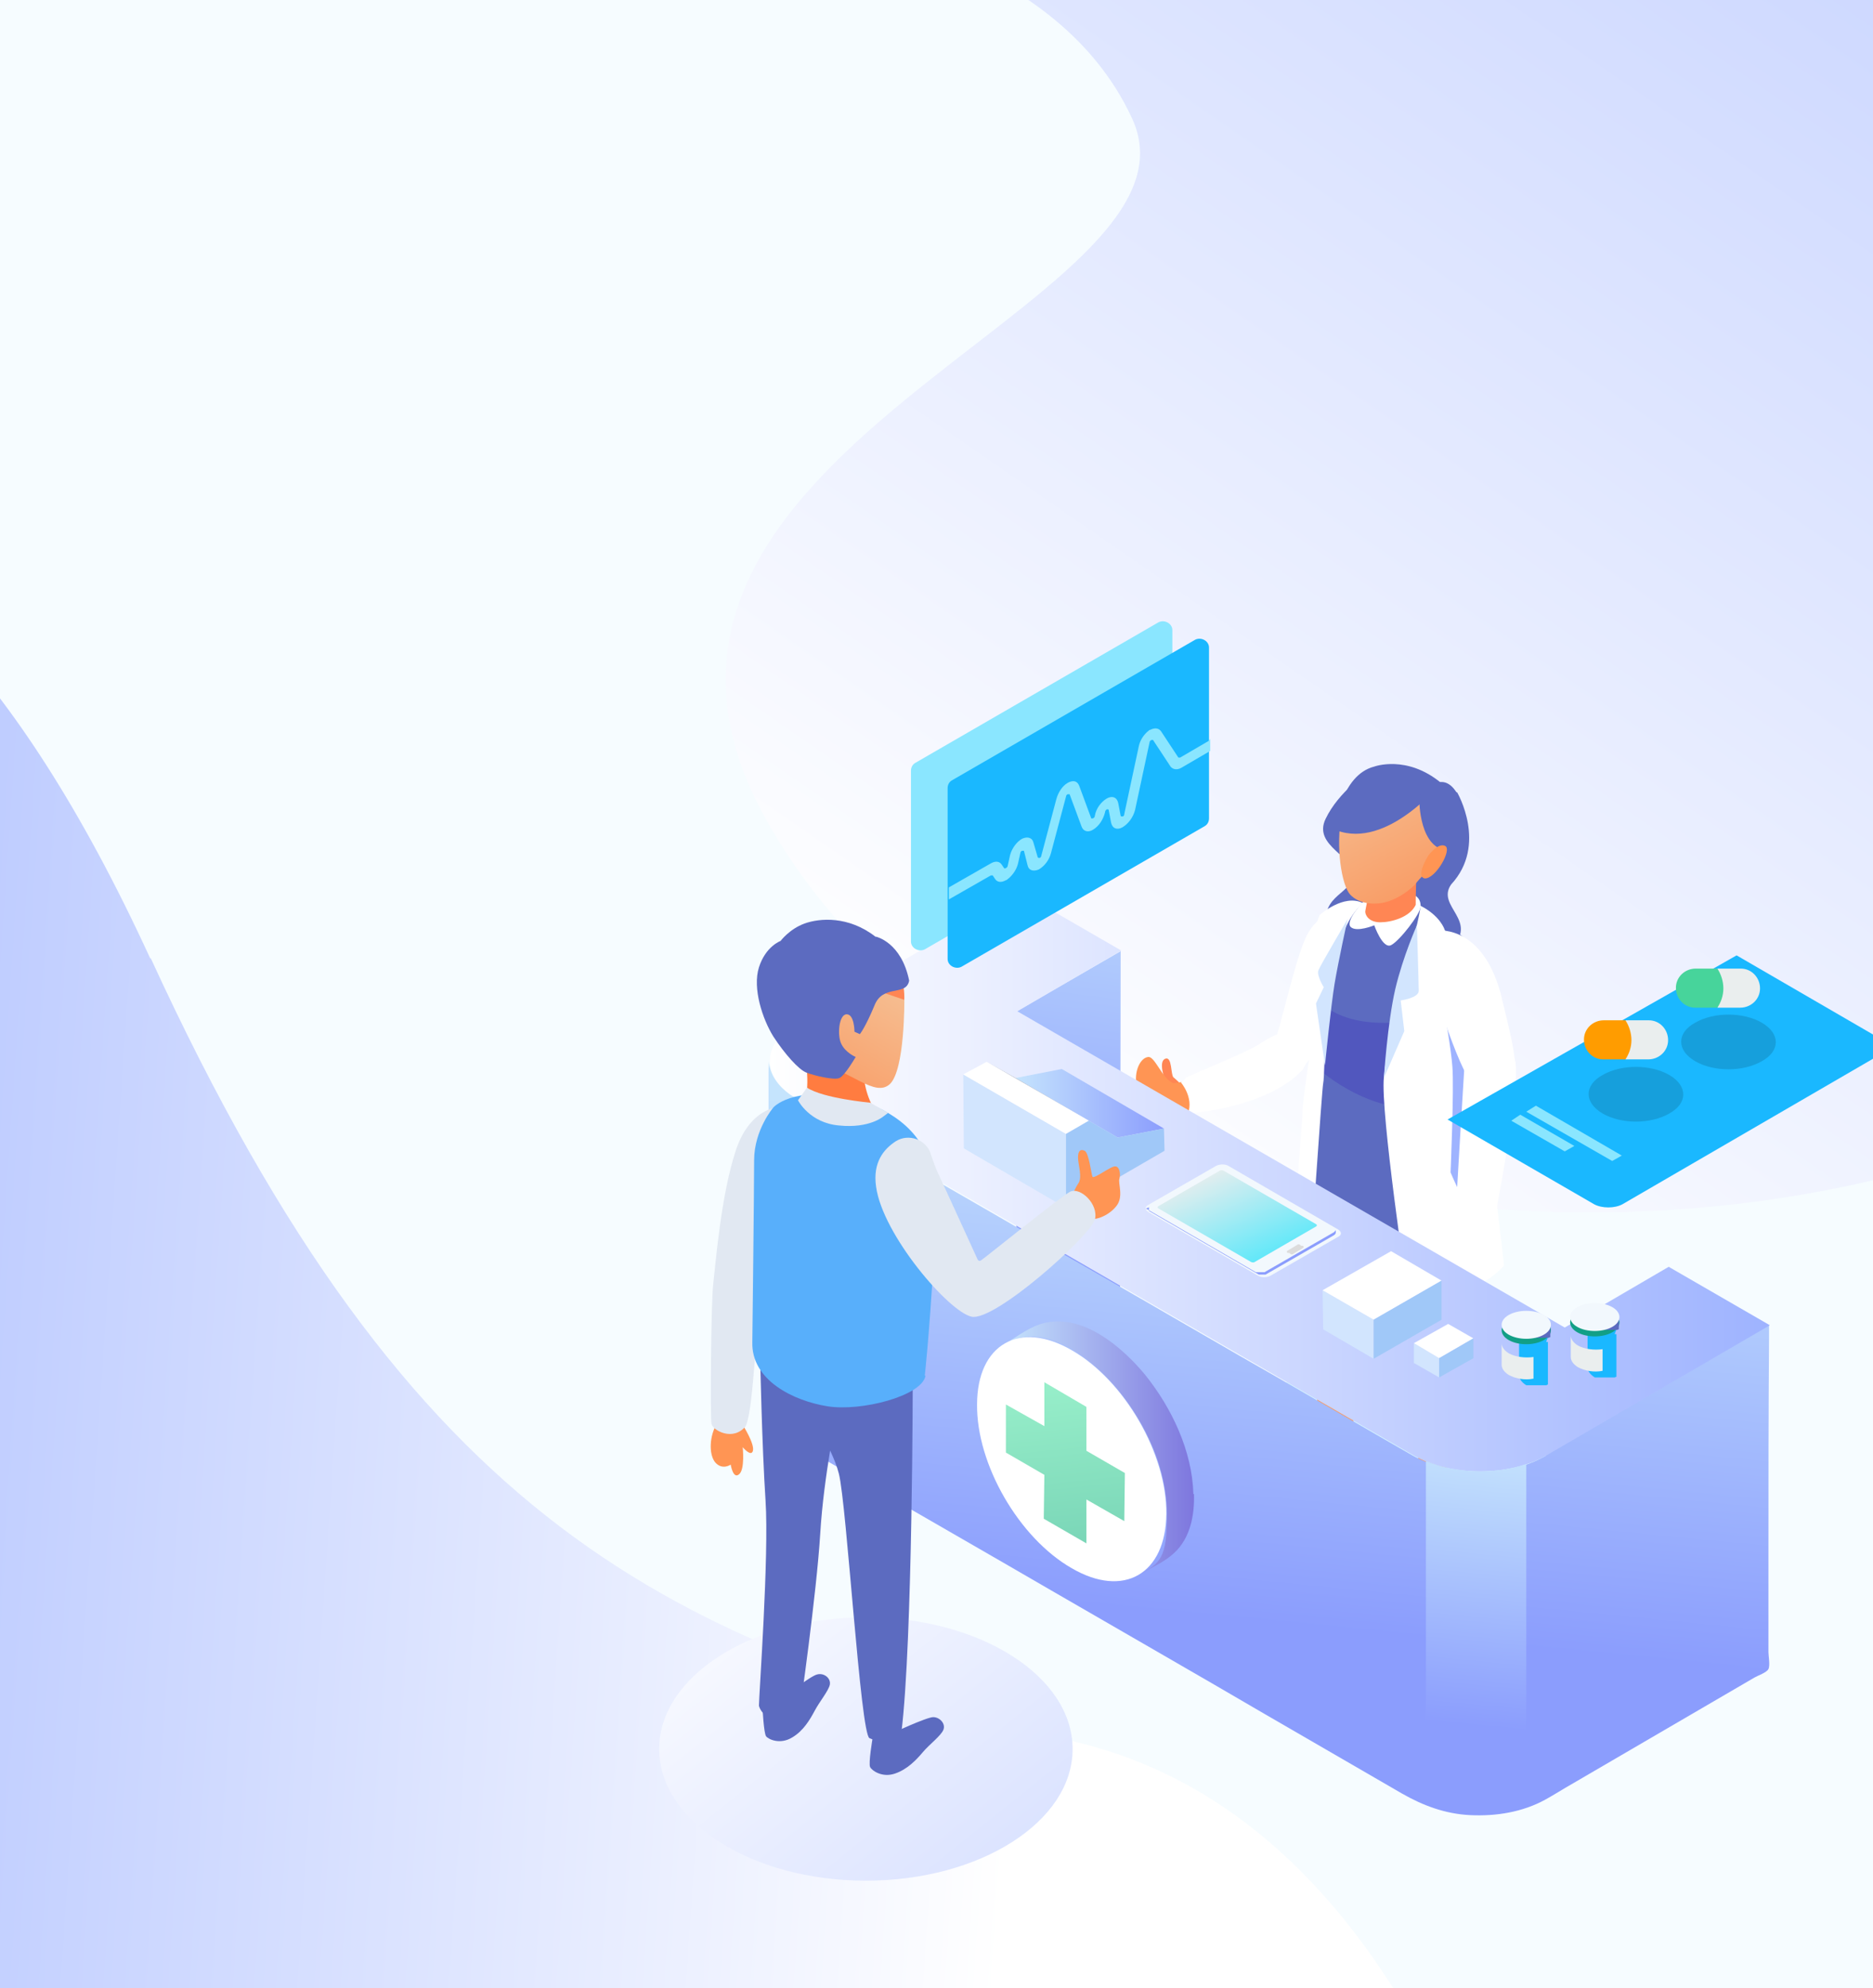 <?xml version="1.0" encoding="UTF-8"?>
<svg xmlns="http://www.w3.org/2000/svg" version="1.1" xmlns:xlink="http://www.w3.org/1999/xlink" viewBox="0 0 311.7 330.7">
  <rect x="0" y="0" width="311.7" height="330.7" fill="#333333" stroke="none"/>
  <!-- Generator: Adobe Illustrator 29.5.1, SVG Export Plug-In . SVG Version: 2.1.0 Build 141)  -->
  <defs>
    <clipPath id="clippath">
      <rect x="21.5" y=".8" width="311.6" height="329.9" rx="35.5" ry="35.5" fill="none"/>
    </clipPath>
    <linearGradient id="_名称未設定グラデーション_8" data-name="名称未設定グラデーション 8" x1="214.1" y1="125.6" x2="482.1" y2="513.6" gradientTransform="translate(0 333.8) scale(1 -1)" gradientUnits="userSpaceOnUse">
      <stop offset="0" stop-color="#fff"/>
      <stop offset="1" stop-color="#9eb3ff"/>
    </linearGradient>
    <linearGradient id="_名称未設定グラデーション_9" data-name="名称未設定グラデーション 9" x1="194.5" y1="105.1" x2="-77.1" y2="123.6" gradientTransform="translate(0 333.8) scale(1 -1)" gradientUnits="userSpaceOnUse">
      <stop offset="0" stop-color="#fff"/>
      <stop offset="1" stop-color="#9eb3ff"/>
    </linearGradient>
    <linearGradient id="_名称未設定グラデーション_10" data-name="名称未設定グラデーション 10" x1="243.6" y1="210" x2="259.4" y2="180" gradientTransform="translate(0 333.8) scale(1 -1)" gradientUnits="userSpaceOnUse">
      <stop offset="0" stop-color="#f5c9a0"/>
      <stop offset="1" stop-color="#f99860"/>
    </linearGradient>
    <linearGradient id="_名称未設定グラデーション_11" data-name="名称未設定グラデーション 11" x1="206.7" y1="201.3" x2="197" y2="123.1" gradientTransform="translate(0 333.8) scale(1 -1)" gradientUnits="userSpaceOnUse">
      <stop offset="0" stop-color="#c5e4fd"/>
      <stop offset="1" stop-color="#8b9dfd"/>
    </linearGradient>
    <linearGradient id="_名称未設定グラデーション_12" data-name="名称未設定グラデーション 12" x1="236.9" y1="151.2" x2="228.1" y2="61.5" gradientTransform="translate(0 333.8) scale(1 -1)" gradientUnits="userSpaceOnUse">
      <stop offset="0" stop-color="#c5e4fd"/>
      <stop offset="1" stop-color="#8b9dfd"/>
    </linearGradient>
    <linearGradient id="_名称未設定グラデーション_13" data-name="名称未設定グラデーション 13" x1="149.3" y1="134.4" x2="315.7" y2="134.4" gradientTransform="translate(0 333.8) scale(1 -1)" gradientUnits="userSpaceOnUse">
      <stop offset="0" stop-color="#fff"/>
      <stop offset="1" stop-color="#9eb3ff"/>
    </linearGradient>
    <linearGradient id="_名称未設定グラデーション_14" data-name="名称未設定グラデーション 14" x1="269.9" y1="90.6" x2="265.4" y2="44.1" gradientTransform="translate(0 333.8) scale(1 -1)" gradientUnits="userSpaceOnUse">
      <stop offset="0" stop-color="#c5e4fd"/>
      <stop offset="1" stop-color="#8b9dfd"/>
    </linearGradient>
    <linearGradient id="_名称未設定グラデーション_15" data-name="名称未設定グラデーション 15" x1="151.5" y1="148.9" x2="151.5" y2="38.1" gradientTransform="translate(0 333.8) scale(1 -1)" gradientUnits="userSpaceOnUse">
      <stop offset="0" stop-color="#c5e4fd"/>
      <stop offset="1" stop-color="#8b9dfd"/>
    </linearGradient>
    <linearGradient id="_名称未設定グラデーション_16" data-name="名称未設定グラデーション 16" x1="188.4" y1="90.1" x2="219.8" y2="90.1" gradientTransform="translate(0 333.8) scale(1 -1)" gradientUnits="userSpaceOnUse">
      <stop offset="0" stop-color="#c5e4fd"/>
      <stop offset="1" stop-color="#7e77de"/>
    </linearGradient>
    <linearGradient id="_名称未設定グラデーション_17" data-name="名称未設定グラデーション 17" x1="195.3" y1="119" x2="211.1" y2="-38" gradientTransform="translate(0 333.8) scale(1 -1)" gradientUnits="userSpaceOnUse">
      <stop offset="0" stop-color="#abffd6"/>
      <stop offset="1" stop-color="#006f6b"/>
    </linearGradient>
    <linearGradient id="_名称未設定グラデーション_18" data-name="名称未設定グラデーション 18" x1="190.2" y1="147.5" x2="214.9" y2="147.5" gradientTransform="translate(0 333.8) scale(1 -1)" gradientUnits="userSpaceOnUse">
      <stop offset="0" stop-color="#c5e4fd"/>
      <stop offset="1" stop-color="#8b9dfd"/>
    </linearGradient>
    <linearGradient id="_名称未設定グラデーション_19" data-name="名称未設定グラデーション 19" x1="232.2" y1="163.1" x2="228.4" y2="133.9" gradientTransform="translate(0 333.8) scale(1 -1)" gradientUnits="userSpaceOnUse">
      <stop offset="0" stop-color="#c5e4fd"/>
      <stop offset="1" stop-color="#8b9dfd"/>
    </linearGradient>
    <linearGradient id="_名称未設定グラデーション_20" data-name="名称未設定グラデーション 20" x1="-11103.3" y1="113" x2="-11092.5" y2="137.2" gradientTransform="translate(-10869.2 333.8) rotate(-180)" gradientUnits="userSpaceOnUse">
      <stop offset="0" stop-color="#1ae5ff"/>
      <stop offset="1" stop-color="#eaeeee"/>
    </linearGradient>
    <linearGradient id="_名称未設定グラデーション_21" data-name="名称未設定グラデーション 21" x1="136.3" y1="76.2" x2="263.8" y2="-82.9" gradientTransform="translate(0 333.8) scale(1 -1)" gradientUnits="userSpaceOnUse">
      <stop offset="0" stop-color="#fff"/>
      <stop offset="1" stop-color="#9eb3ff"/>
    </linearGradient>
    <linearGradient id="_名称未設定グラデーション_22" data-name="名称未設定グラデーション 22" x1="173" y1="173.6" x2="157.2" y2="145.9" gradientTransform="translate(0 333.8) scale(1 -1)" gradientUnits="userSpaceOnUse">
      <stop offset="0" stop-color="#f5c9a0"/>
      <stop offset="1" stop-color="#f99860"/>
    </linearGradient>
    <linearGradient id="_名称未設定グラデーション_131" data-name="名称未設定グラデーション 13" x1="192.9" y1="128.4" x2="460.9" y2="516.4" xlink:href="#_名称未設定グラデーション_13"/>
    <linearGradient id="_名称未設定グラデーション_132" data-name="名称未設定グラデーション 13" x1="173.3" y1="107.9" x2="-98.3" y2="126.4" xlink:href="#_名称未設定グラデーション_13"/>
    <linearGradient id="_名称未設定グラデーション_101" data-name="名称未設定グラデーション 10" x1="222.4" y1="212.8" x2="238.2" y2="182.8" xlink:href="#_名称未設定グラデーション_10"/>
    <linearGradient id="_名称未設定グラデーション_111" data-name="名称未設定グラデーション 11" x1="185.5" y1="204" x2="175.8" y2="125.8" xlink:href="#_名称未設定グラデーション_11"/>
    <linearGradient id="_名称未設定グラデーション_112" data-name="名称未設定グラデーション 11" x1="215.7" y1="153.9" x2="206.9" y2="64.2" xlink:href="#_名称未設定グラデーション_11"/>
    <linearGradient id="_名称未設定グラデーション_133" data-name="名称未設定グラデーション 13" x1="128.1" y1="137.2" x2="294.5" y2="137.2" xlink:href="#_名称未設定グラデーション_13"/>
    <linearGradient id="_名称未設定グラデーション_113" data-name="名称未設定グラデーション 11" x1="248.7" y1="93.3" x2="244.2" y2="46.8" xlink:href="#_名称未設定グラデーション_11"/>
    <linearGradient id="_名称未設定グラデーション_114" data-name="名称未設定グラデーション 11" x1="130.3" y1="151.6" x2="130.3" y2="40.8" xlink:href="#_名称未設定グラデーション_11"/>
    <linearGradient id="_名称未設定グラデーション_161" data-name="名称未設定グラデーション 16" x1="167.2" y1="92.9" x2="198.6" y2="92.9" xlink:href="#_名称未設定グラデーション_16"/>
    <linearGradient id="_名称未設定グラデーション_171" data-name="名称未設定グラデーション 17" x1="174.1" y1="121.7" x2="189.9" y2="-35.3" xlink:href="#_名称未設定グラデーション_17"/>
    <linearGradient id="_名称未設定グラデーション_115" data-name="名称未設定グラデーション 11" x1="169" y1="150.2" x2="193.7" y2="150.2" xlink:href="#_名称未設定グラデーション_11"/>
    <linearGradient id="_名称未設定グラデーション_116" data-name="名称未設定グラデーション 11" x1="211" y1="165.9" x2="207.2" y2="136.7" xlink:href="#_名称未設定グラデーション_11"/>
    <linearGradient id="_名称未設定グラデーション_201" data-name="名称未設定グラデーション 20" x1="-11082.1" y1="115.7" x2="-11071.3" y2="139.9" xlink:href="#_名称未設定グラデーション_20"/>
    <linearGradient id="_名称未設定グラデーション_134" data-name="名称未設定グラデーション 13" x1="115.1" y1="79" x2="242.6" y2="-80.1" xlink:href="#_名称未設定グラデーション_13"/>
    <linearGradient id="_名称未設定グラデーション_102" data-name="名称未設定グラデーション 10" x1="151.8" y1="176.3" x2="136" y2="148.6" xlink:href="#_名称未設定グラデーション_10"/>
  </defs>
  <g isolation="isolate">
    <g id="_レイヤー_1" data-name="レイヤー_1">
      <g clip-path="url(#clippath)">
        <g>
          <rect x=".3" y="-34" width="351.6" height="383.3" rx="8.8" ry="8.8" fill="#f6fcff"/>
          <path d="M412.4,3.4c0-4.6-5.7-8.4-12.8-8.4h-222.3c12.5,4.9,25.7,13.2,32.3,27.5,14.5,31.3-95.6,55.1-60.8,116.8,34.8,61.7,136.1,80.7,208.6,52.2,20.5-8.1,39-8.1,55-3.9V3.4h0Z" fill="url(#_名称未設定グラデーション_8)"/>
          <path d="M46.2,162.2C22.8,111.3.4,94.5-15.4,89.7v221.4c0,15.9,5.9,28.8,13.2,28.8h259.1c-12-21.3-29.9-40.9-56.4-47.3-67.4-16.3-110.8-35.9-154.2-130.4h-.1Z" fill="url(#_名称未設定グラデーション_9)"/>
          <g>
            <g>
              <g>
                <path d="M243.4,154.6s-3.3.2-5.1,4.6c-1.9,4.5-4.3,15.8-5,16.8s.2,4.1,4.3,5c0,0,3.6-4.5,6.2-9.9,2.6-5.5,3.6-14-.3-16.4h0Z" fill="#fff"/>
                <ellipse cx="250.3" cy="250.2" rx="31.4" ry="19.9" fill="#8ae6ff" isolation="isolate" mix-blend-mode="multiply" opacity=".3"/>
                <path d="M242.3,199.4s-2.3,6.7-2.1,14.4c.3,7.7.5,30.3-.5,32.9-1,2.1-6.7,3.3-6.9,4.6-.3,1.3,2.8,2.3,5.4,1.3,2.6-1,6.7-2.3,7.5-4.9.8-2.6-.3-3.1,0-4.4.3-1.3,2.6-13.6,2.6-27.2s-2.8-17.7-5.9-16.7h-.1Z" fill="#ff9554"/>
                <path d="M262.6,189.7s1.5,5.7.5,13.9c-1,8.2,1.4,17.6.9,23.8-.5,6.2-2.1,19.4-2.1,22.3s-2.1,8.6-6.9,10.1c-3.5-2.1,1.5-7.5,1.7-8.7s.9-8.1.7-13.4c-.2-5.3-1.2-12.2-.5-17.8.7-5.7-4.3-20.7-2.7-25.4,1.5-4.6,5.5-5.5,8.4-4.8Z" fill="#ff9554"/>
                <path d="M248.8,131.3s-4.8,3.1-7,7.7c-2.2,4.6,5.1,6.2,4.5,9.6-.7,3.4-5.7,2.9-4.3,9.9,1.4,7,13.2.5,13.2.5l-6.3-27.8h-.1Z" fill="#5c6bc0"/>
                <path d="M263.7,134.6s5.1,8.7-1,15.3c-2.6,3.7,4.8,6-.1,10.7-4.9,4.6-13.9.1-14.5-3.3-.6-3.5,5.7-6.2,5.7-10.9s-2.8-9.3.4-10.7c3.2-1.4,5.1-3.9,9.6-1h-.1Z" fill="#5c6bc0"/>
                <path d="M256.7,152.3s8.9,6.4,9.8,8.5,1.1,8-.8,12c-1.8,3.9-1.2,18.4-1.8,21.2-.7,2.8-8.3,3.7-13,2.8-4.7-.9-10.4-4.3-10.3-9.8.2-5.5,1-8.5-2-21.6-.5-2.4,1.7-5.4,2.9-9.6.2-.9,3.3-3.4,3.3-3.4,0,0,3-.5,11.8-.2h.1Z" fill="#5c6bc0"/>
                <path d="M239.3,167.4s3.3,7.9,18.8,4.8c3.1-.2,6,6.9,4.1,10.6-1.6,3.2-3.4,9.3-3.7,14-2.5.4-5.4.4-7.7,0-4.7-.9-10.4-4.3-10.3-9.8.2-5.2.9-8.2-1.4-19.2.1-.2.2-.3.2-.3h0Z" fill="#5157be"/>
                <path d="M264.5,185.7s-10.6,5.7-23.8-5c0,0-.5,2.6-.7,3.8-.2,1.2-1,18.7-.2,33.7,0,0,3.4,6.5,15.2,5.7,11.8-.9,12.5-5.3,12.5-6.3s-1-11.5-.7-17.6c.3-6.2-1.7-11.8-1.7-11.8l-.7-2.4h.1Z" fill="#5c6bc0"/>
                <path d="M256.9,151.9s.8.5.7,1.7c0,1.2-3.5,5.7-4.9,6.4s-2.8-3.3-2.8-3.3c0,0-2.9,1.2-3.9.3s1.8-4.1,2.6-4.7c.8-.6,6.8-1,8.4-.4h-.1Z" fill="#fff"/>
                <path d="M248.9,151.1v.3c0,.7-.4,2.3-.5,3,0,.7.7,1.8,2.5,1.8s4.9-.8,5.9-2.9c0-.4,0-4.4.3-6.4l-8.2,4.2h0Z" fill="#ff8654"/>
                <path d="M244.4,138.1c1-5.5,5.4-8.7,10.4-7.5,0,0,5.4.5,7.8,5.3,2.4,4.7-1.1,8.7-3.4,11.2-.9,1-1.7,1.8-2.1,2.3-.2.2-.3.4-.5.6h0c-1.5,1.5-3.3,2.4-4.6,2.8-2.2.6-4.7.3-6.1-1.2s-2.5-7.9-1.4-13.5h0Z" fill="url(#_名称未設定グラデーション_10)"/>
                <path d="M243.6,140.8c-.3-.6.8-9.1,6.3-10.5,0,0,5.4-2,11.1,2.7,0,0-8.9,11.1-17.4,7.9h0Z" fill="#5c6bc0"/>
                <path d="M257.4,135.8s-.1,8.5,5.1,8.5c4.2-3,1.9-12.1-1.8-11.4-3.7.6-3.3,3-3.3,3h0Z" fill="#5c6bc0"/>
                <path d="M258.9,145.1s1.6-2.2,2.8-1.6-1.6,5.5-3.4,5.4c-1.6-.3.6-3.8.6-3.8h0Z" fill="#ff9554"/>
                <g>
                  <path d="M215.1,182.5s-1.2-3.1,0-3.6.9,2.7,1.4,3.1,1.4,1.3,1.4,1.3c0,0-1.4,1-2.8-.8h0Z" fill="#ff8654"/>
                  <path d="M237.8,180.1s0-4.6-3.5-4.6-7.9,6.5-18.2,7.5c0,0-1.9,1.5-.8,3.8,1.2,2.3,16.9-.8,22.4-6.7h.1Z" fill="#ff9554"/>
                  <path d="M217,187.3s-4.9-.4-6.6-3.7c-.6-2.6.6-4.9,1.9-5,1.3-.1,2.7,4.9,5,4.4s2.1,4.2-.4,4.4h.1Z" fill="#ff9554"/>
                </g>
                <path d="M262,250.1s-1,.3-1.9,2.1c-.9,1.8-2.7,5.3-4.8,4.8-.8-1,1.3-5.4,1.5-5.9-.9.9-2.7,3.9-3.3,5.8-.6,1.9-1.9,3.3-1.8,4.2.1.9,2.4,1.4,4,.5,1.5-.9,4-3.9,5-6.2,1-2.3,1.4-3.5,1.3-5.3h0Z" fill="#113c7a"/>
                <path d="M246.1,245.6s-1.3.5-2.8,1.9-3.5,2.7-4.8,2.7-1.9-.3-.1-2.2c0,0-1.3,0-2.6,1s-3.9,2.2-4.6,2.6c-.4.9,2.1,2.6,4.2,2.3,2.2-.3,4.9-.9,6.2-2.2,1.3-1.3,2.7-1.9,2.7-1.9v1.8s.8.4,1.4-.3.4-2.3.5-3.5,0-1.9-.1-2.3h0Z" fill="#113c7a"/>
                <path d="M257.6,153.6s-.7,4.9-2.2,7.5c-1.5,3.3-3.3,15.2-3.9,20.9-.6,5.7,3.9,35.8,3.9,35.8,0,0,9.8,2.4,16.1-4.5-.3-3-3-25.1-3-25.1l-3.6-23.9-3.3-6.9s-.7-2.3-4.1-4v.2Z" fill="#fff"/>
                <path d="M261.1,168.3s0,.4.2,1.1c.4,2.4,1.4,8,1.6,10.8.3,3.6-.3,17.6-.3,17.6,0,0,2.4,5.7,2.7,4.8.3-.9,2.1-24.5,2.1-24.5l-5.1-11.9-1.2,2.1h0Z" fill="#9eb3ff"/>
                <g>
                  <path d="M259.9,157.6s7.7-1.5,11,10.3c2,8.2,3.1,12.4,1.9,13.9-1.1,1.5-4.5,2.9-6.6,1.1-2.1-1.7-7.6-18.6-7.4-20.5s-.5-3.5,1.1-4.8Z" fill="#fff"/>
                  <path d="M264.9,180.2s-1.5,24.2-1.5,25.9c.6,1.2,4.5,1.8,6.3.6,0,0,4.8-23.9,3.6-27.7-1.2-3.9-6.6-1.5-8.4,1.2Z" fill="#fff"/>
                </g>
                <path d="M234.1,174.7s-1.3.4-3.4,1.8c-2.1,1.4-11.7,5.2-12.2,5.6-.5.7-.8.7-.8.7,0,0,2.2,2.5,1.2,5.2,0,0,13.1-.8,19.1-7.3,0,0,1.4-2.2.4-3.6s-4.3-2.4-4.3-2.4h0Z" fill="#fff"/>
                <path d="M248,153s-2.6,2.2-3.6,6.2c-1,4-2,11.1-2.4,14.3-.4,3.2-.4,8.7-.6,9.5-.2.8-2.2,30.6-2.2,30.6,0,0-2-1.4-2.4-3.2l-.4-1.8s1.6-20.3,1.6-21.5,1.4-10.5,1.4-10.5c0,0-1.4-9.7-1.4-11.9s2.8-9.7,2.8-9.7c0,0,4-3.6,7.2-2h0Z" fill="#fff"/>
                <path d="M257,156.7s.3,9.7.3,10.9-3,1.6-3,1.6l.6,5.1-3.4,7.8s.6-9.2,1.9-14.8c1.3-5.5,3.6-10.6,3.6-10.6h0Z" fill="#d2e5fe"/>
                <path d="M245.5,155.6s-4.6,7.8-4.9,8.6c-.3.9.9,2.8.9,2.8l-1.3,2.7,1.5,10.3s1-10,1.6-13.6,2.2-10.9,2.2-10.9h0Z" fill="#d2e5fe"/>
              </g>
              <g>
                <g>
                  <polygon points="207.7 161 207.6 218.2 190.3 228.2 190.4 171 207.7 161" fill="url(#_名称未設定グラデーション_11)"/>
                  <path d="M278.5,244.9c-6.5,3.8-15.8,3.5-22.2,0-1.6-.9-3.1-1.8-4.7-2.7-8-4.6-16-9.3-24.1-13.9-10.9-6.3-21.8-12.6-32.8-18.9-9.6-5.6-19.3-11.1-28.9-16.7-3-1.7-6-3.4-9-5.2-1.4-.8-3-1.6-4.3-2.6-1.8-1.3-3.4-3.3-3.4-5.6v28c0,9.7-.4,19.4,0,29.1.1,3.9,3.6,5.8,6.6,7.6,3,1.7,5.9,3.4,8.9,5.1,10.5,6.1,21,12.1,31.5,18.2,11.9,6.9,23.8,13.7,35.6,20.6,7.6,4.4,15.2,8.8,22.8,13.2,3.5,2,7.2,3.4,11.4,3.6,4.3.2,8.7-.5,12.5-2.6,1.1-.6,2.2-1.3,3.4-2,10.5-6.1,20.9-12.2,31.4-18.3.5-.3,2-.8,2.3-1.4s0-2.2,0-2.8v-15.9c0-12.1,0-24.1.1-36.2v-2.3c-10.8,6.3-21.6,12.6-32.5,18.9-1.6.9-3.1,1.8-4.7,2.7h.1Z" fill="url(#_名称未設定グラデーション_12)"/>
                  <path d="M315.6,223.3l-37.1,21.6c-6.1,3.5-15.9,3.5-22,0l-102.6-59.3c-6.1-3.5-6.1-9.2,0-12.8l37.1-21.6,16.8,9.7-17.3,10.1,91.1,52.6,17.3-10.1,16.8,9.7h0Z" fill="url(#_名称未設定グラデーション_13)"/>
                </g>
                <path d="M275.2,246.3c-5.3,1.8-11.6,1.6-16.7-.5v57.1c2.3.9,4.7,1.5,7.4,1.7,3.1.2,6.3-.2,9.3-1.2v-57.1h0Z" fill="url(#_名称未設定グラデーション_14)"/>
                <path d="M153.9,185.6c-.4-.3-.9-.5-1.3-.8-1.8-1.3-3.4-3.3-3.4-5.6v28c0,9.7-.4,19.4,0,29.1,0,3.2,2.4,5,4.8,6.5v-57.2h-.1Z" fill="url(#_名称未設定グラデーション_15)"/>
                <g isolation="isolate">
                  <path d="M219.8,251.3c-.2-7.2-3.6-14.3-8-19.8-3.8-4.6-10.2-10.1-16.6-8.7-2.4.5-4.6,2.2-6.7,3.5,6.7-3.9,14.7,2.8,18.7,7.6,4.7,5.7,8.2,13.2,8.2,20.7s-1.1,8.1-4.6,10.1c1.9-1.1,4.2-2.1,5.8-3.6,2.7-2.5,3.4-6.3,3.3-9.8h0Z" fill="url(#_名称未設定グラデーション_16)"/>
                  <path d="M199.6,227.4c8.7,5,15.8,17.2,15.7,27.2s-7.1,14.1-15.8,9c-8.7-5-15.8-17.2-15.7-27.2,0-10,7.1-14.1,15.8-9Z" fill="#fff"/>
                </g>
                <polygon points="202 236.8 202 244.1 208.4 247.8 208.3 255.8 202 252.2 202 259.5 194.9 255.4 195 248.1 188.6 244.4 188.6 236.4 195 240 195 232.7 202 236.8" fill="url(#_名称未設定グラデーション_17)"/>
              </g>
              <g isolation="isolate">
                <polygon points="207.2 192 190.2 182.1 197.9 180.6 214.9 190.5 207.2 192" fill="url(#_名称未設定グラデーション_18)"/>
                <polygon points="202.4 189.2 185.4 179.4 190.2 182.1 207.2 192 202.4 189.2" fill="#9c9c9c"/>
                <polygon points="198.6 203.7 181.6 193.8 181.5 181.5 198.6 191.4 198.6 203.7" fill="#d2e5fe"/>
                <polygon points="198.6 191.4 181.5 181.5 185.4 179.4 202.4 189.2 198.6 191.4" fill="#fff"/>
                <polygon points="202.4 189.2 207.2 192 214.9 190.5 215 194.2 198.6 203.7 198.6 191.4 202.4 189.2" fill="#a0c8f8"/>
              </g>
              <g>
                <path d="M212.3,203.2c-.6.3-.6.8,0,1.2l18.3,10.6c.5.3,1.4.3,2,0l11.3-6.5c.6-.3.6-.8,0-1.2l-18.3-10.6c-.5-.3-1.4-.3-2,0l-11.3,6.5Z" fill="#f2f8fd"/>
                <g>
                  <path d="M211.9,203.8h0l18.3,10.6h1.4s.1,0,.2-.1l11.3-6.5c.2-.1.3-.3.4-.4v-.2.6h0c0,.2-.2.4-.4.5l-11.3,6.5h-1.1l-18.3-10.6h0v-.6h0l-.5.2Z" fill="url(#_名称未設定グラデーション_19)"/>
                  <path d="M214,203.4c-.2.1-.2.3,0,.4l15.4,8.9c.2.1.5.1.6,0l10.2-5.9c.2-.1.2-.3,0-.4l-15.4-8.9c-.2-.1-.5-.1-.6,0l-10.2,5.9Z" fill="url(#_名称未設定グラデーション_20)"/>
                  <path d="M235.5,210.8c-.2.1-.2.3,0,.4h.3c.2.3.5.3.7.1l1.5-.9c.2-.1.2-.3,0-.4h-.3c-.2-.3-.5-.3-.7-.1l-1.5.9Z" fill="#dcdcdc"/>
                </g>
              </g>
              <g isolation="isolate">
                <polygon points="249.8 228.8 241.4 223.9 241.3 217.4 249.8 222.3 249.8 228.8" fill="#d2e5fe"/>
                <polygon points="249.8 222.3 241.3 217.4 252.7 210.9 261.1 215.8 249.8 222.3" fill="#fff"/>
                <polygon points="261.1 215.8 261.1 222.3 249.8 228.8 249.8 222.3 261.1 215.8" fill="#a0c8f8"/>
              </g>
              <g isolation="isolate">
                <polygon points="260.7 231.9 256.5 229.5 256.5 226.2 260.7 228.7 260.7 231.9" fill="#d2e5fe"/>
                <polygon points="260.7 228.7 256.5 226.2 262.2 223 266.4 225.4 260.7 228.7" fill="#fff"/>
                <polygon points="266.4 225.4 266.4 228.7 260.7 231.9 260.7 228.7 266.4 225.4" fill="#a0c8f8"/>
              </g>
            </g>
            <g>
              <path d="M172.8,131v28.4c0,1.1,1.3,1.8,2.3,1.3l40.5-23.4c.5-.3.7-.8.7-1.3v-28.4c0-1.1-1.3-1.8-2.3-1.3l-40.5,23.4c-.5.3-.7.8-.7,1.3h0Z" fill="#8ae6ff"/>
              <path d="M178.9,133.9v28.4c0,1.1,1.3,1.8,2.3,1.3l40.5-23.4c.5-.3.7-.8.7-1.3v-28.4c0-1.1-1.3-1.8-2.3-1.3l-40.5,23.4c-.5.3-.7.8-.7,1.3h0Z" fill="#1ab8ff"/>
              <path d="M222.4,126l-4.8,2.8h-.3l-2.9-4.4c-.4-.5-1-.6-1.8-.2,0,0-.2,0-.2.1-.8.6-1.5,1.6-1.7,2.7l-2.4,11.2c0,.3-.2.4-.3.4s-.3,0-.3-.1l-.4-2.1c-.2-1-1-1.3-1.9-.8-1,.6-1.8,1.7-2,2.9,0,.2-.2.4-.3.4s-.3.1-.3,0l-2-5.4c-.3-.8-1-1-1.9-.5s-1.6,1.6-1.9,2.7l-2.5,9.4c0,.2-.2.4-.3.4s-.2,0-.3-.1l-.7-2.4c-.2-.9-1-1.1-1.9-.7-.9.5-1.7,1.6-2,2.7l-.4,1.8c0,.2-.2.3-.3.4-.1,0-.2.1-.3,0l-.4-.6c-.4-.6-1.1-.6-1.8-.2l-7,4v2l7-4h.3l.4.6c.4.6,1.1.6,1.8.2,0,0,.1,0,.2-.1.8-.6,1.5-1.5,1.8-2.6l.4-1.8c0-.2.2-.4.3-.4h.3l.6,2.4c.2.9,1,1.1,1.9.7,1-.6,1.7-1.6,2-2.7l2.5-9.4c0-.2.2-.4.3-.4h.3l2,5.4c.3.8,1.1,1,1.9.5,1-.6,1.7-1.7,2-2.9,0-.3.2-.4.3-.5.1,0,.3,0,.3.1l.4,2.1c.2,1,1,1.3,1.9.8,1-.6,1.8-1.7,2.1-2.9l2.4-11.2c0-.2.2-.4.3-.4s.2-.1.3,0l2.9,4.4c.4.5,1.1.6,1.8.2l4.8-2.8v-2l-.2.3Z" fill="#8ae6ff"/>
            </g>
            <g>
              <path d="M334,175.5l-23.8-13.8-48.1,27.3,24.4,14.1c1.3.7,3.4.7,4.7,0l42.9-24.9c1.3-.7,1.3-2,0-2.7h-.1Z" fill="#1ab8ff"/>
              <path d="M314.4,172.9c3.1,1.8,3.1,4.7,0,6.4-3.1,1.8-8,1.8-11.1,0s-3.1-4.7,0-6.4c3.1-1.8,8-1.8,11.1,0Z" fill="#169fdc"/>
              <g>
                <path d="M310.9,163.9h-3.9v6.5h3.8c1.8,0,3.3-1.4,3.3-3.2s-1.4-3.3-3.2-3.3h0Z" fill="#eaeeee"/>
                <path d="M300.1,167.1c0,1.8,1.4,3.3,3.2,3.3h3.7c.6-.9,1-2,1-3.2s-.4-2.4-1-3.3h-3.6c-1.8,0-3.3,1.4-3.3,3.2h0Z" fill="#47d49b"/>
              </g>
              <path d="M299,181.6c3.1,1.8,3.1,4.7,0,6.4-3.1,1.8-8,1.8-11.1,0s-3.1-4.7,0-6.4c3.1-1.8,8-1.8,11.1,0Z" fill="#169fdc"/>
              <g>
                <path d="M295.6,172.5h-3.9v6.5h3.8c1.8,0,3.3-1.4,3.3-3.2s-1.4-3.3-3.2-3.3h0Z" fill="#eaeeee"/>
                <path d="M284.8,175.7c0,1.8,1.4,3.3,3.2,3.3h3.7c.6-.9,1-2,1-3.2s-.4-2.4-1-3.3h-3.6c-1.8,0-3.3,1.4-3.3,3.2h0Z" fill="#ff9c00"/>
              </g>
              <g>
                <polygon points="283.2 193.4 281.6 194.3 272.7 189.2 274.2 188.2 283.2 193.4" fill="#8ae6ff"/>
                <polygon points="291.1 195 289.5 195.9 275.2 187.7 276.8 186.7 291.1 195" fill="#8ae6ff"/>
              </g>
            </g>
            <g>
              <path d="M278.9,225h-.1c0,.1-.1.1-.2.2h-3.4c-.4-.2-.6-.4-.8-.7h-.4v7c0,.6.4,1.2,1.2,1.7h3.3s.1,0,.2-.1h.1v-7.1h-.3l.4-1Z" fill="#1ab8ff"/>
              <path d="M271.1,226.2c0,.6.4,1.2,1.2,1.7,1.1.6,2.7.8,4.1.6v3.6c-1.4.3-3,0-4.1-.6-.8-.5-1.2-1.1-1.2-1.7v-3.6" fill="#eaeeee"/>
              <path d="M278.1,222.4c1.6.9,1.6,2.4,0,3.3s-4.2.9-5.8,0c-1.6-.9-1.6-2.4,0-3.3s4.2-.9,5.8,0Z" fill="#129f86"/>
              <path d="M279.3,223.2h-.1c0,.1-.1.1-.2.2h-3.4c-.8-.5-1.2-1.1-1.2-1.7v1.9c0,.6.4,1.2,1.2,1.7h3.3s.1,0,.2-.1h.1v-2h.1Z" fill="#5c6bc0"/>
              <path d="M278.1,221.5c1.6.9,1.6,2.4,0,3.3s-4.2.9-5.8,0c-1.6-.9-1.6-2.4,0-3.3s4.2-.9,5.8,0Z" fill="#f2f8fd"/>
            </g>
            <g>
              <path d="M290.3,223.7h-.1c0,.1-.1.1-.2.2h-3.4c-.4-.2-.6-.4-.8-.7h-.4v7c0,.6.4,1.2,1.2,1.7h3.3s.1,0,.2-.1h.1v-7.1h-.3l.4-1Z" fill="#1ab8ff"/>
              <path d="M282.6,224.9c0,.6.4,1.2,1.2,1.7,1.1.6,2.7.8,4.1.6v3.6c-1.4.3-3,0-4.1-.6-.8-.5-1.2-1.1-1.2-1.7v-3.6" fill="#eaeeee"/>
              <path d="M289.5,221.1c1.6.9,1.6,2.4,0,3.3s-4.2.9-5.8,0c-1.6-.9-1.6-2.4,0-3.3s4.2-.9,5.8,0Z" fill="#129f86"/>
              <path d="M290.7,221.9h-.1c0,.1-.1.1-.2.2h-3.4c-.8-.5-1.2-1.1-1.2-1.7v1.9c0,.6.4,1.2,1.2,1.7h3.3s.1,0,.2-.1h.1v-2h.1Z" fill="#5c6bc0"/>
              <path d="M289.5,220.2c1.6.9,1.6,2.4,0,3.3s-4.2.9-5.8,0c-1.6-.9-1.6-2.4,0-3.3s4.2-.9,5.8,0Z" fill="#f2f8fd"/>
            </g>
          </g>
          <g>
            <path d="M144.8,239.8s2,3.1,1.7,4.3c-.3,1.1-1.7-.6-1.7-.6,0,0,.4,3.7-.6,4.5-1,.9-1.4-1.6-1.4-1.6,0,0-1.4,1-2.6-.4-1.1-1.4-.9-4.5.3-6.4,1.1-1.8,4.3.1,4.3.1h0Z" fill="#ff9554"/>
            <path d="M151.5,186.8s-5.3-.2-7.8,7.2c-2.5,7.4-3.4,18.9-3.8,22.3-.4,3.4-.5,22.4-.3,23.3.2,1.1,3.6,3,5.7.4,1.5-3.4,1.5-18.2,3.2-23.9,1.7-5.7,5.9-20.1,6.1-24.1.2-4-3-5.3-3-5.3h0Z" fill="#e1e8f2"/>
            <path d="M199.5,202s.4-1.2,1.1-2.3c.8-1,0-3.2,0-4.4s.5-1.4,1.1-1.1c.7.3,1.1,3.8,1.3,4.3s3.1-1.8,3.8-1.7c.7,0,.9,1.2.7,2-.3.8.8,3.1-.6,4.7-1.3,1.6-3.8,2.5-4.5,1.8s-3-3.3-3-3.3h0Z" fill="#ff9554"/>
            <ellipse cx="165.3" cy="293.7" rx="34.4" ry="21.9" fill="url(#_名称未設定グラデーション_21)"/>
            <path d="M148.1,286.9s.2,4.2.6,4.7c.4.5,2.3,1.4,4.3.2,1.9-1.1,3-3,3.8-4.5s2.3-3.3,2.5-4.3c.2-1.1-1-2-2.1-1.7-1.1.2-6.3,4.3-6.3,4.3l-2.8,1.3Z" fill="#5c6bc0"/>
            <path d="M147.7,228.5s.3,14.8.9,23.9c.6,9.1-1.1,32.4-1.1,34.1.3,1.4,3.1,4.3,6.8.9,0,0,2.8-19.6,3.4-29.5.6-9.9,2.8-19.9,3.4-23.9.6-4-13.4-5.4-13.4-5.4h0Z" fill="#5c6bc0"/>
            <path d="M166.4,292s-.7,4.1-.4,4.7,2,1.8,4.1,1.1c2.1-.7,3.6-2.3,4.7-3.6,1.1-1.3,3-2.7,3.4-3.7s-.6-2.1-1.7-2.1-7.1,2.8-7.1,2.8l-3,.7h0Z" fill="#5c6bc0"/>
            <path d="M173.1,231.4s0,44.4-1.9,59.6c0,0-1.3,2.7-5.3.9-1.5-.6-3.8-38.9-5.1-44s-5.3-8.9-4.9-16.5c.4-7.6,11.7-3.8,17.2,0Z" fill="#5c6bc0"/>
            <path d="M175.2,231.7c-.7,3.3-10.7,5.9-16.3,5s-12.7-4.3-12.5-10.7c0,0,.3-25.1.3-30.2s3.2-8.8,3.2-8.8c0,0,3.1-3.6,12.9-1.6,0,0,8,1.7,11.6,7.6,0,0,3.1,5.6,2.2,19.1-.8,13.5-1.5,19.5-1.5,19.5h.1Z" fill="#58affb"/>
            <path d="M155.2,178.3s.8,4.9,0,7.2c-.1,1.1,4.8,4.9,9.2,3.9,2.5-.6,2.4-1.8,2.4-1.8,0,0-2.1-3.5-1.8-6.9s-6.8-3.1-9.7-2.4h0Z" fill="#ff7c40"/>
            <g>
              <circle cx="160.1" cy="168.6" r="11.6" fill="#ff8654"/>
              <path d="M171.7,169.1s.1,11.6-2.4,14c-2.5,2.3-6.4-2.2-12.6-3.7-6.2-1.6,5-13.7,5-13.7l10,3.4h0Z" fill="url(#_名称未設定グラデーション_22)"/>
            </g>
            <path d="M167,158.6s4.2.9,5.5,7.3c-.5,2.7-4.4.5-5.8,4.2-1.5,3.6-2.4,4.7-2.4,4.7l-.9-.4s0-2.9-1.3-2.9-1.6,3.5-.9,4.9c.7,1.5,2.4,2.2,2.4,2.2,0,0-1.8,3.1-2.7,3.5s-4.2-.4-5.5-.9-3.6-3.1-5.5-6c-1.8-2.9-3.5-8-2.4-11.5s3.6-4.4,3.6-4.4c0,0,1.5-2,4-2.9s7.3-1.3,11.8,2.2h0Z" fill="#5c6bc0"/>
            <path d="M169,187.9l-3-1.7s-7.8-.7-10.5-2.5l-1.5,2.1s1.9,3.8,6.9,4.2c5,.5,7.3-1.5,7.3-1.5l.8-.6Z" fill="#e1e8f2"/>
            <path d="M176.1,194.7c-.8-2.4-3.7-3.4-5.8-2.1-2,1.3-3.9,3.5-3.3,7.6,1.1,8,12.1,20.8,15.9,21.6,3.8.8,19.3-13,20.5-16.1.7-2.6-2.4-5.5-4.1-4.7-1.7.9-14.3,11.1-14.8,11.4-.4.3-.6-.1-.6-.1,0,0-5.7-12.5-6.7-14.6-.4-.8-.7-1.9-1.1-2.9h0Z" fill="#e1e8f2"/>
          </g>
        </g>
      </g>
      <g>
        <rect x="-20.9" y="-36.8" width="351.6" height="383.3" rx="8.8" ry="8.8" fill="#f6fcff"/>
        <path d="M391.2.6c0-4.6-5.7-8.4-12.8-8.4h-222.3c12.5,4.9,25.7,13.2,32.3,27.5,14.5,31.3-95.6,55.1-60.8,116.8,34.8,61.7,136.1,80.7,208.6,52.2,20.5-8.1,39-8.1,55-3.9V.6h0Z" fill="url(#_名称未設定グラデーション_131)"/>
        <path d="M25,159.4C1.6,108.5-20.8,91.7-36.6,86.9v221.4c0,15.9,5.9,28.8,13.2,28.8H235.7c-12-21.3-29.9-40.9-56.4-47.3-67.4-16.3-110.8-35.9-154.2-130.4h-.1Z" fill="url(#_名称未設定グラデーション_132)"/>
        <g>
          <g>
            <g>
              <path d="M222.2,151.8s-3.3.2-5.1,4.6c-1.9,4.5-4.3,15.8-5,16.8s.2,4.1,4.3,5c0,0,3.6-4.5,6.2-9.9,2.6-5.5,3.6-14-.3-16.4h0Z" fill="#fff"/>
              <ellipse cx="229.1" cy="247.4" rx="31.4" ry="19.9" fill="#8ae6ff" isolation="isolate" mix-blend-mode="multiply" opacity=".3"/>
              <path d="M221.1,196.6s-2.3,6.7-2.1,14.4c.3,7.7.5,30.3-.5,32.9-1,2.1-6.7,3.3-6.9,4.6-.3,1.3,2.8,2.3,5.4,1.3,2.6-1,6.7-2.3,7.5-4.9.8-2.6-.3-3.1,0-4.4.3-1.3,2.6-13.6,2.6-27.2s-2.8-17.7-5.9-16.7h-.1Z" fill="#ff9554"/>
              <path d="M241.4,186.9s1.5,5.7.5,13.9c-1,8.2,1.4,17.6.9,23.8-.5,6.2-2.1,19.4-2.1,22.3s-2.1,8.6-6.9,10.1c-3.5-2.1,1.5-7.5,1.7-8.7s.9-8.1.7-13.4c-.2-5.3-1.2-12.2-.5-17.8.7-5.7-4.3-20.7-2.7-25.4,1.5-4.6,5.5-5.5,8.4-4.8Z" fill="#ff9554"/>
              <path d="M227.6,128.5s-4.8,3.1-7,7.7c-2.2,4.6,5.1,6.2,4.5,9.6-.7,3.4-5.7,2.9-4.3,9.9,1.4,7,13.2.5,13.2.5l-6.3-27.8h-.1Z" fill="#5c6bc0"/>
              <path d="M242.5,131.8s5.1,8.7-1,15.3c-2.6,3.7,4.8,6-.1,10.7-4.9,4.6-13.9.1-14.5-3.3-.6-3.5,5.7-6.2,5.7-10.9s-2.8-9.3.4-10.7c3.2-1.4,5.1-3.9,9.6-1h-.1Z" fill="#5c6bc0"/>
              <path d="M235.5,149.5s8.9,6.4,9.8,8.5,1.1,8-.8,12c-1.8,3.9-1.2,18.4-1.8,21.2-.7,2.8-8.3,3.7-13,2.8-4.7-.9-10.4-4.3-10.3-9.8.2-5.5,1-8.5-2-21.6-.5-2.4,1.7-5.4,2.9-9.6.2-.9,3.3-3.4,3.3-3.4,0,0,3-.5,11.8-.2h.1Z" fill="#5c6bc0"/>
              <path d="M218.1,164.6s3.3,7.9,18.8,4.8c3.1-.2,6,6.9,4.1,10.6-1.6,3.2-3.4,9.3-3.7,14-2.5.4-5.4.4-7.7,0-4.7-.9-10.4-4.3-10.3-9.8.2-5.2.9-8.2-1.4-19.2.1-.2.2-.3.2-.3h0Z" fill="#5157be"/>
              <path d="M243.3,182.9s-10.6,5.7-23.8-5c0,0-.5,2.6-.7,3.8-.2,1.2-1,18.7-.2,33.7,0,0,3.4,6.5,15.2,5.7,11.8-.9,12.5-5.3,12.5-6.3s-1-11.5-.7-17.6c.3-6.2-1.7-11.8-1.7-11.8l-.7-2.4h.1Z" fill="#5c6bc0"/>
              <path d="M235.7,149.1s.8.5.7,1.7c0,1.2-3.5,5.7-4.9,6.4s-2.8-3.3-2.8-3.3c0,0-2.9,1.2-3.9.3s1.8-4.1,2.6-4.7c.8-.6,6.8-1,8.4-.4h-.1Z" fill="#fff"/>
              <path d="M227.7,148.3v.3c0,.7-.4,2.3-.5,3,0,.7.7,1.8,2.5,1.8s4.9-.8,5.9-2.9c0-.4,0-4.4.3-6.4l-8.2,4.2h0Z" fill="#ff8654"/>
              <path d="M223.2,135.3c1-5.5,5.4-8.7,10.4-7.5,0,0,5.4.5,7.8,5.3,2.4,4.7-1.1,8.7-3.4,11.2-.9,1-1.7,1.8-2.1,2.3-.2.2-.3.4-.5.6h0c-1.5,1.5-3.3,2.4-4.6,2.8-2.2.6-4.7.3-6.1-1.2s-2.5-7.9-1.4-13.5h0Z" fill="url(#_名称未設定グラデーション_101)"/>
              <path d="M222.4,138c-.3-.6.8-9.1,6.3-10.5,0,0,5.4-2,11.1,2.7,0,0-8.9,11.1-17.4,7.9h0Z" fill="#5c6bc0"/>
              <path d="M236.2,133s-.1,8.5,5.1,8.5c4.2-3,1.9-12.1-1.8-11.4-3.7.6-3.3,3-3.3,3h0Z" fill="#5c6bc0"/>
              <path d="M237.7,142.3s1.6-2.2,2.8-1.6-1.6,5.5-3.4,5.4c-1.6-.3.6-3.8.6-3.8h0Z" fill="#ff9554"/>
              <g>
                <path d="M193.9,179.7s-1.2-3.1,0-3.6.9,2.7,1.4,3.1,1.4,1.3,1.4,1.3c0,0-1.4,1-2.8-.8h0Z" fill="#ff8654"/>
                <path d="M216.6,177.3s0-4.6-3.5-4.6-7.9,6.5-18.2,7.5c0,0-1.9,1.5-.8,3.8,1.2,2.3,16.9-.8,22.4-6.7h.1Z" fill="#ff9554"/>
                <path d="M195.8,184.5s-4.9-.4-6.6-3.7c-.6-2.6.6-4.9,1.9-5,1.3-.1,2.7,4.9,5,4.4s2.1,4.2-.4,4.4h.1Z" fill="#ff9554"/>
              </g>
              <path d="M240.8,247.3s-1,.3-1.9,2.1c-.9,1.8-2.7,5.3-4.8,4.8-.8-1,1.3-5.4,1.5-5.9-.9.9-2.7,3.9-3.3,5.8-.6,1.9-1.9,3.3-1.8,4.2.1.9,2.4,1.4,4,.5,1.5-.9,4-3.9,5-6.2,1-2.3,1.4-3.5,1.3-5.3h0Z" fill="#113c7a"/>
              <path d="M224.9,242.8s-1.3.5-2.8,1.9-3.5,2.7-4.8,2.7-1.9-.3-.1-2.2c0,0-1.3,0-2.6,1s-3.9,2.2-4.6,2.6c-.4.9,2.1,2.6,4.2,2.3,2.2-.3,4.9-.9,6.2-2.2,1.3-1.3,2.7-1.9,2.7-1.9v1.8s.8.4,1.4-.3.4-2.3.5-3.5,0-1.9-.1-2.3h0Z" fill="#113c7a"/>
              <path d="M236.4,150.8s-.7,4.9-2.2,7.5c-1.5,3.3-3.3,15.2-3.9,20.9-.6,5.7,3.9,35.8,3.9,35.8,0,0,9.8,2.4,16.1-4.5-.3-3-3-25.1-3-25.1l-3.6-23.9-3.3-6.9s-.7-2.3-4.1-4v.2Z" fill="#fff"/>
              <path d="M239.9,165.5s0,.4.2,1.1c.4,2.4,1.4,8,1.6,10.8.3,3.6-.3,17.6-.3,17.6,0,0,2.4,5.7,2.7,4.8.3-.9,2.1-24.5,2.1-24.5l-5.1-11.9-1.2,2.1h0Z" fill="#9eb3ff"/>
              <g>
                <path d="M238.7,154.8s7.7-1.5,11,10.3c2,8.2,3.1,12.4,1.9,13.9-1.1,1.5-4.5,2.9-6.6,1.1-2.1-1.7-7.6-18.6-7.4-20.5s-.5-3.5,1.1-4.8Z" fill="#fff"/>
                <path d="M243.7,177.4s-1.5,24.2-1.5,25.9c.6,1.2,4.5,1.8,6.3.6,0,0,4.8-23.9,3.6-27.7-1.2-3.9-6.6-1.5-8.4,1.2Z" fill="#fff"/>
              </g>
              <path d="M212.9,171.9s-1.3.4-3.4,1.8c-2.1,1.4-11.7,5.2-12.2,5.6-.5.7-.8.7-.8.7,0,0,2.2,2.5,1.2,5.2,0,0,13.1-.8,19.1-7.3,0,0,1.4-2.2.4-3.6s-4.3-2.4-4.3-2.4h0Z" fill="#fff"/>
              <path d="M226.8,150.2s-2.6,2.2-3.6,6.2c-1,4-2,11.1-2.4,14.3-.4,3.2-.4,8.7-.6,9.5-.2.8-2.2,30.6-2.2,30.6,0,0-2-1.4-2.4-3.2l-.4-1.8s1.6-20.3,1.6-21.5,1.4-10.5,1.4-10.5c0,0-1.4-9.7-1.4-11.9s2.8-9.7,2.8-9.7c0,0,4-3.6,7.2-2h0Z" fill="#fff"/>
              <path d="M235.8,153.9s.3,9.7.3,10.9-3,1.6-3,1.6l.6,5.1-3.4,7.8s.6-9.2,1.9-14.8c1.3-5.5,3.6-10.6,3.6-10.6h0Z" fill="#d2e5fe"/>
              <path d="M224.3,152.8s-4.6,7.8-4.9,8.6c-.3.9.9,2.8.9,2.8l-1.3,2.7,1.5,10.3s1-10,1.6-13.6,2.2-10.9,2.2-10.9h0Z" fill="#d2e5fe"/>
            </g>
            <g>
              <g>
                <polygon points="186.5 158.2 186.4 215.4 169.1 225.4 169.2 168.2 186.5 158.2" fill="url(#_名称未設定グラデーション_111)"/>
                <path d="M257.3,242.1c-6.5,3.8-15.8,3.5-22.2,0-1.6-.9-3.1-1.8-4.7-2.7-8-4.6-16-9.3-24.1-13.9-10.9-6.3-21.8-12.6-32.8-18.9-9.6-5.6-19.3-11.1-28.9-16.7-3-1.7-6-3.4-9-5.2-1.4-.8-3-1.6-4.3-2.6-1.8-1.3-3.4-3.3-3.4-5.6v28c0,9.7-.4,19.4,0,29.1.1,3.9,3.6,5.8,6.6,7.6,3,1.7,5.9,3.4,8.9,5.1,10.5,6.1,21,12.1,31.5,18.2,11.9,6.9,23.8,13.7,35.6,20.6,7.6,4.4,15.2,8.8,22.8,13.2,3.5,2,7.2,3.4,11.4,3.6,4.3.2,8.7-.5,12.5-2.6,1.1-.6,2.2-1.3,3.4-2,10.5-6.1,20.9-12.2,31.4-18.3.5-.3,2-.8,2.3-1.4s0-2.2,0-2.8v-15.9c0-12.1,0-24.1.1-36.2v-2.3c-10.8,6.3-21.6,12.6-32.5,18.9-1.6.9-3.1,1.8-4.7,2.7h.1Z" fill="url(#_名称未設定グラデーション_112)"/>
                <path d="M294.4,220.5l-37.1,21.6c-6.1,3.5-15.9,3.5-22,0l-102.6-59.3c-6.1-3.5-6.1-9.2,0-12.8l37.1-21.6,16.8,9.7-17.3,10.1,91.1,52.6,17.3-10.1,16.8,9.7h0Z" fill="url(#_名称未設定グラデーション_133)"/>
              </g>
              <path d="M254,243.5c-5.3,1.8-11.6,1.6-16.7-.5v57.1c2.3.9,4.7,1.5,7.4,1.7,3.1.2,6.3-.2,9.3-1.2v-57.1h0Z" fill="url(#_名称未設定グラデーション_113)"/>
              <path d="M132.7,182.8c-.4-.3-.9-.5-1.3-.8-1.8-1.3-3.4-3.3-3.4-5.6v28c0,9.7-.4,19.4,0,29.1,0,3.2,2.4,5,4.8,6.5v-57.2h-.1Z" fill="url(#_名称未設定グラデーション_114)"/>
              <g isolation="isolate">
                <path d="M198.6,248.5c-.2-7.2-3.6-14.3-8-19.8-3.8-4.6-10.2-10.1-16.6-8.7-2.4.5-4.6,2.2-6.7,3.5,6.7-3.9,14.7,2.8,18.7,7.6,4.7,5.7,8.2,13.2,8.2,20.7s-1.1,8.1-4.6,10.1c1.9-1.1,4.2-2.1,5.8-3.6,2.7-2.5,3.4-6.3,3.3-9.8h0Z" fill="url(#_名称未設定グラデーション_161)"/>
                <path d="M178.4,224.6c8.7,5,15.8,17.2,15.7,27.2s-7.1,14.1-15.8,9c-8.7-5-15.8-17.2-15.7-27.2,0-10,7.1-14.1,15.8-9Z" fill="#fff"/>
              </g>
              <polygon points="180.8 234 180.8 241.3 187.2 245 187.1 253 180.8 249.4 180.8 256.7 173.7 252.6 173.8 245.3 167.4 241.6 167.4 233.6 173.8 237.2 173.8 229.9 180.8 234" fill="url(#_名称未設定グラデーション_171)"/>
            </g>
            <g isolation="isolate">
              <polygon points="186 189.2 169 179.3 176.7 177.8 193.7 187.7 186 189.2" fill="url(#_名称未設定グラデーション_115)"/>
              <polygon points="181.2 186.4 164.2 176.6 169 179.3 186 189.2 181.2 186.4" fill="#9c9c9c"/>
              <polygon points="177.4 200.9 160.4 191 160.3 178.7 177.4 188.6 177.4 200.9" fill="#d2e5fe"/>
              <polygon points="177.4 188.6 160.3 178.7 164.2 176.6 181.2 186.4 177.4 188.6" fill="#fff"/>
              <polygon points="181.2 186.4 186 189.2 193.7 187.7 193.8 191.4 177.4 200.9 177.4 188.6 181.2 186.4" fill="#a0c8f8"/>
            </g>
            <g>
              <path d="M191.1,200.4c-.6.3-.6.8,0,1.2l18.3,10.6c.5.3,1.4.3,2,0l11.3-6.5c.6-.3.6-.8,0-1.2l-18.3-10.6c-.5-.3-1.4-.3-2,0l-11.3,6.5Z" fill="#f2f8fd"/>
              <g>
                <path d="M190.7,201h0l18.3,10.6h1.4s.1,0,.2-.1l11.3-6.5c.2-.1.3-.3.4-.4v-.2.6h0c0,.2-.2.4-.4.5l-11.3,6.5h-1.1l-18.3-10.6h0v-.6h0l-.5.2Z" fill="url(#_名称未設定グラデーション_116)"/>
                <path d="M192.8,200.6c-.2.1-.2.3,0,.4l15.4,8.9c.2.1.5.1.6,0l10.2-5.9c.2-.1.2-.3,0-.4l-15.4-8.9c-.2-.1-.5-.1-.6,0l-10.2,5.9Z" fill="url(#_名称未設定グラデーション_201)"/>
                <path d="M214.3,208c-.2.1-.2.3,0,.4h.3c.2.3.5.3.7.1l1.5-.9c.2-.1.2-.3,0-.4h-.3c-.2-.3-.5-.3-.7-.1l-1.5.9Z" fill="#dcdcdc"/>
              </g>
            </g>
            <g isolation="isolate">
              <polygon points="228.6 226 220.2 221.1 220.1 214.6 228.6 219.5 228.6 226" fill="#d2e5fe"/>
              <polygon points="228.6 219.5 220.1 214.6 231.5 208.1 239.9 213 228.6 219.5" fill="#fff"/>
              <polygon points="239.9 213 239.9 219.5 228.6 226 228.6 219.5 239.9 213" fill="#a0c8f8"/>
            </g>
            <g isolation="isolate">
              <polygon points="239.5 229.1 235.3 226.7 235.3 223.4 239.5 225.9 239.5 229.1" fill="#d2e5fe"/>
              <polygon points="239.5 225.9 235.3 223.4 241 220.2 245.2 222.6 239.5 225.9" fill="#fff"/>
              <polygon points="245.2 222.6 245.2 225.9 239.5 229.1 239.5 225.9 245.2 222.6" fill="#a0c8f8"/>
            </g>
          </g>
          <g>
            <path d="M151.6,128.2v28.4c0,1.1,1.3,1.8,2.3,1.3l40.5-23.4c.5-.3.7-.8.7-1.3v-28.4c0-1.1-1.3-1.8-2.3-1.3l-40.5,23.4c-.5.3-.7.8-.7,1.3h0Z" fill="#8ae6ff"/>
            <path d="M157.7,131.1v28.4c0,1.1,1.3,1.8,2.3,1.3l40.5-23.4c.5-.3.7-.8.7-1.3v-28.4c0-1.1-1.3-1.8-2.3-1.3l-40.5,23.4c-.5.3-.7.8-.7,1.3h0Z" fill="#1ab8ff"/>
            <path d="M201.2,123.2l-4.8,2.8h-.3l-2.9-4.4c-.4-.5-1-.6-1.8-.2,0,0-.2,0-.2.1-.8.6-1.5,1.6-1.7,2.7l-2.4,11.2c0,.3-.2.4-.3.4s-.3,0-.3-.1l-.4-2.1c-.2-1-1-1.3-1.9-.8-1,.6-1.8,1.7-2,2.9,0,.2-.2.4-.3.4s-.3.1-.3,0l-2-5.4c-.3-.8-1-1-1.9-.5s-1.6,1.6-1.9,2.7l-2.5,9.4c0,.2-.2.4-.3.4s-.2,0-.3-.1l-.7-2.4c-.2-.9-1-1.1-1.9-.7-.9.5-1.7,1.6-2,2.7l-.4,1.8c0,.2-.2.3-.3.4-.1,0-.2.1-.3,0l-.4-.6c-.4-.6-1.1-.6-1.8-.2l-7,4v2l7-4h.3l.4.6c.4.6,1.1.6,1.8.2,0,0,.1,0,.2-.1.8-.6,1.5-1.5,1.8-2.6l.4-1.8c0-.2.2-.4.3-.4h.3l.6,2.4c.2.9,1,1.1,1.9.7,1-.6,1.7-1.6,2-2.7l2.5-9.4c0-.2.2-.4.3-.4h.3l2,5.4c.3.8,1.1,1,1.9.5,1-.6,1.7-1.7,2-2.9,0-.3.2-.4.3-.5.1,0,.3,0,.3.1l.4,2.1c.2,1,1,1.3,1.9.8,1-.6,1.8-1.7,2.1-2.9l2.4-11.2c0-.2.2-.4.3-.4s.2-.1.3,0l2.9,4.4c.4.5,1.1.6,1.8.2l4.8-2.8v-2l-.2.3Z" fill="#8ae6ff"/>
          </g>
          <g>
            <path d="M312.8,172.7l-23.8-13.8-48.1,27.3,24.4,14.1c1.3.7,3.4.7,4.7,0l42.9-24.9c1.3-.7,1.3-2,0-2.7h-.1Z" fill="#1ab8ff"/>
            <path d="M293.2,170.1c3.1,1.8,3.1,4.7,0,6.4-3.1,1.8-8,1.8-11.1,0s-3.1-4.7,0-6.4c3.1-1.8,8-1.8,11.1,0Z" fill="#169fdc"/>
            <g>
              <path d="M289.7,161.1h-3.9v6.5h3.8c1.8,0,3.3-1.4,3.3-3.2s-1.4-3.3-3.2-3.3h0Z" fill="#eaeeee"/>
              <path d="M278.9,164.3c0,1.8,1.4,3.3,3.2,3.3h3.7c.6-.9,1-2,1-3.2s-.4-2.4-1-3.3h-3.6c-1.8,0-3.3,1.4-3.3,3.2h0Z" fill="#47d49b"/>
            </g>
            <path d="M277.8,178.8c3.1,1.8,3.1,4.7,0,6.4-3.1,1.8-8,1.8-11.1,0s-3.1-4.7,0-6.4c3.1-1.8,8-1.8,11.1,0Z" fill="#169fdc"/>
            <g>
              <path d="M274.4,169.7h-3.9v6.5h3.8c1.8,0,3.3-1.4,3.3-3.2s-1.4-3.3-3.2-3.3h0Z" fill="#eaeeee"/>
              <path d="M263.6,172.9c0,1.8,1.4,3.3,3.2,3.3h3.7c.6-.9,1-2,1-3.2s-.4-2.4-1-3.3h-3.6c-1.8,0-3.3,1.4-3.3,3.2h0Z" fill="#ff9c00"/>
            </g>
            <g>
              <polygon points="262 190.6 260.4 191.5 251.5 186.4 253 185.4 262 190.6" fill="#8ae6ff"/>
              <polygon points="269.9 192.2 268.3 193.1 254 184.9 255.6 183.9 269.9 192.2" fill="#8ae6ff"/>
            </g>
          </g>
          <g>
            <path d="M257.7,222.2h-.1c0,.1-.1.1-.2.2h-3.4c-.4-.2-.6-.4-.8-.7h-.4v7c0,.6.4,1.2,1.2,1.7h3.3s.1,0,.2-.1h.1v-7.1h-.3l.4-1Z" fill="#1ab8ff"/>
            <path d="M249.9,223.4c0,.6.4,1.2,1.2,1.7,1.1.6,2.7.8,4.1.6v3.6c-1.4.3-3,0-4.1-.6-.8-.5-1.2-1.1-1.2-1.7v-3.6" fill="#eaeeee"/>
            <path d="M256.9,219.6c1.6.9,1.6,2.4,0,3.3s-4.2.9-5.8,0c-1.6-.9-1.6-2.4,0-3.3s4.2-.9,5.8,0Z" fill="#129f86"/>
            <path d="M258.1,220.4h-.1c0,.1-.1.1-.2.2h-3.4c-.8-.5-1.2-1.1-1.2-1.7v1.9c0,.6.4,1.2,1.2,1.7h3.3s.1,0,.2-.1h.1v-2h.1Z" fill="#5c6bc0"/>
            <path d="M256.9,218.7c1.6.9,1.6,2.4,0,3.3s-4.2.9-5.8,0c-1.6-.9-1.6-2.4,0-3.3s4.2-.9,5.8,0Z" fill="#f2f8fd"/>
          </g>
          <g>
            <path d="M269.1,220.9h-.1c0,.1-.1.1-.2.2h-3.4c-.4-.2-.6-.4-.8-.7h-.4v7c0,.6.4,1.2,1.2,1.7h3.3s.1,0,.2-.1h.1v-7.1h-.3l.4-1Z" fill="#1ab8ff"/>
            <path d="M261.4,222.1c0,.6.4,1.2,1.2,1.7,1.1.6,2.7.8,4.1.6v3.6c-1.4.3-3,0-4.1-.6-.8-.5-1.2-1.1-1.2-1.7v-3.6" fill="#eaeeee"/>
            <path d="M268.3,218.3c1.6.9,1.6,2.4,0,3.3s-4.2.9-5.8,0c-1.6-.9-1.6-2.4,0-3.3s4.2-.9,5.8,0Z" fill="#129f86"/>
            <path d="M269.5,219.1h-.1c0,.1-.1.1-.2.2h-3.4c-.8-.5-1.2-1.1-1.2-1.7v1.9c0,.6.4,1.2,1.2,1.7h3.3s.1,0,.2-.1h.1v-2h.1Z" fill="#5c6bc0"/>
            <path d="M268.3,217.4c1.6.9,1.6,2.4,0,3.3s-4.2.9-5.8,0c-1.6-.9-1.6-2.4,0-3.3s4.2-.9,5.8,0Z" fill="#f2f8fd"/>
          </g>
        </g>
        <g>
          <path d="M123.6,237s2,3.1,1.7,4.3c-.3,1.1-1.7-.6-1.7-.6,0,0,.4,3.7-.6,4.5-1,.9-1.4-1.6-1.4-1.6,0,0-1.4,1-2.6-.4-1.1-1.4-.9-4.5.3-6.4,1.1-1.8,4.3.1,4.3.1h0Z" fill="#ff9554"/>
          <path d="M130.3,184s-5.3-.2-7.8,7.2c-2.5,7.4-3.4,18.9-3.8,22.3-.4,3.4-.5,22.4-.3,23.3.2,1.1,3.6,3,5.7.4,1.5-3.4,1.5-18.2,3.2-23.9,1.7-5.7,5.9-20.1,6.1-24.1.2-4-3-5.3-3-5.3h0Z" fill="#e1e8f2"/>
          <path d="M178.3,199.2s.4-1.2,1.1-2.3c.8-1,0-3.2,0-4.4s.5-1.4,1.1-1.1c.7.3,1.1,3.8,1.3,4.3s3.1-1.8,3.8-1.7c.7,0,.9,1.2.7,2-.3.8.8,3.1-.6,4.7-1.3,1.6-3.8,2.5-4.5,1.8s-3-3.3-3-3.3h0Z" fill="#ff9554"/>
          <ellipse cx="144.1" cy="290.9" rx="34.4" ry="21.9" fill="url(#_名称未設定グラデーション_134)"/>
          <path d="M126.9,284.1s.2,4.2.6,4.7c.4.5,2.3,1.4,4.3.2,1.9-1.1,3-3,3.8-4.5s2.3-3.3,2.5-4.3c.2-1.1-1-2-2.1-1.7-1.1.2-6.3,4.3-6.3,4.3l-2.8,1.3Z" fill="#5c6bc0"/>
          <path d="M126.5,225.7s.3,14.8.9,23.9c.6,9.1-1.1,32.4-1.1,34.1.3,1.4,3.1,4.3,6.8.9,0,0,2.8-19.6,3.4-29.5.6-9.9,2.8-19.9,3.4-23.9.6-4-13.4-5.4-13.4-5.4h0Z" fill="#5c6bc0"/>
          <path d="M145.2,289.2s-.7,4.1-.4,4.7,2,1.8,4.1,1.1c2.1-.7,3.6-2.3,4.7-3.6,1.1-1.3,3-2.7,3.4-3.7s-.6-2.1-1.7-2.1-7.1,2.8-7.1,2.8l-3,.7h0Z" fill="#5c6bc0"/>
          <path d="M151.9,228.6s0,44.4-1.9,59.6c0,0-1.3,2.7-5.3.9-1.5-.6-3.8-38.9-5.1-44s-5.3-8.9-4.9-16.5c.4-7.6,11.7-3.8,17.2,0Z" fill="#5c6bc0"/>
          <path d="M154,228.9c-.7,3.3-10.7,5.9-16.3,5s-12.7-4.3-12.5-10.7c0,0,.3-25.1.3-30.2s3.2-8.8,3.2-8.8c0,0,3.1-3.6,12.9-1.6,0,0,8,1.7,11.6,7.6,0,0,3.1,5.6,2.2,19.1-.8,13.5-1.5,19.5-1.5,19.5h.1Z" fill="#58affb"/>
          <path d="M134,175.5s.8,4.9,0,7.2c-.1,1.1,4.8,4.9,9.2,3.9,2.5-.6,2.4-1.8,2.4-1.8,0,0-2.1-3.5-1.8-6.9s-6.8-3.1-9.7-2.4h0Z" fill="#ff7c40"/>
          <g>
            <circle cx="138.9" cy="165.9" r="11.6" fill="#ff8654"/>
            <path d="M150.5,166.3s.1,11.6-2.4,14c-2.5,2.3-6.4-2.2-12.6-3.7-6.2-1.6,5-13.7,5-13.7l10,3.4h0Z" fill="url(#_名称未設定グラデーション_102)"/>
          </g>
          <path d="M145.8,155.8s4.2.9,5.5,7.3c-.5,2.7-4.4.5-5.8,4.2-1.5,3.6-2.4,4.7-2.4,4.7l-.9-.4s0-2.9-1.3-2.9-1.6,3.5-.9,4.9c.7,1.5,2.4,2.2,2.4,2.2,0,0-1.8,3.1-2.7,3.5s-4.2-.4-5.5-.9-3.6-3.1-5.5-6c-1.8-2.9-3.5-8-2.4-11.5s3.6-4.4,3.6-4.4c0,0,1.5-2,4-2.9s7.3-1.3,11.8,2.2h0Z" fill="#5c6bc0"/>
          <path d="M147.8,185.1l-3-1.7s-7.8-.7-10.5-2.5l-1.5,2.1s1.9,3.8,6.9,4.2c5,.5,7.3-1.5,7.3-1.5l.8-.6Z" fill="#e1e8f2"/>
          <path d="M154.9,191.9c-.8-2.4-3.7-3.4-5.8-2.1-2,1.3-3.9,3.5-3.3,7.6,1.1,8,12.1,20.8,15.9,21.6,3.8.8,19.3-13,20.5-16.1.7-2.6-2.4-5.5-4.1-4.7-1.7.9-14.3,11.1-14.8,11.4-.4.3-.6-.1-.6-.1,0,0-5.7-12.5-6.7-14.6-.4-.8-.7-1.9-1.1-2.9h0Z" fill="#e1e8f2"/>
        </g>
      </g>
    </g>
  </g>
</svg>
